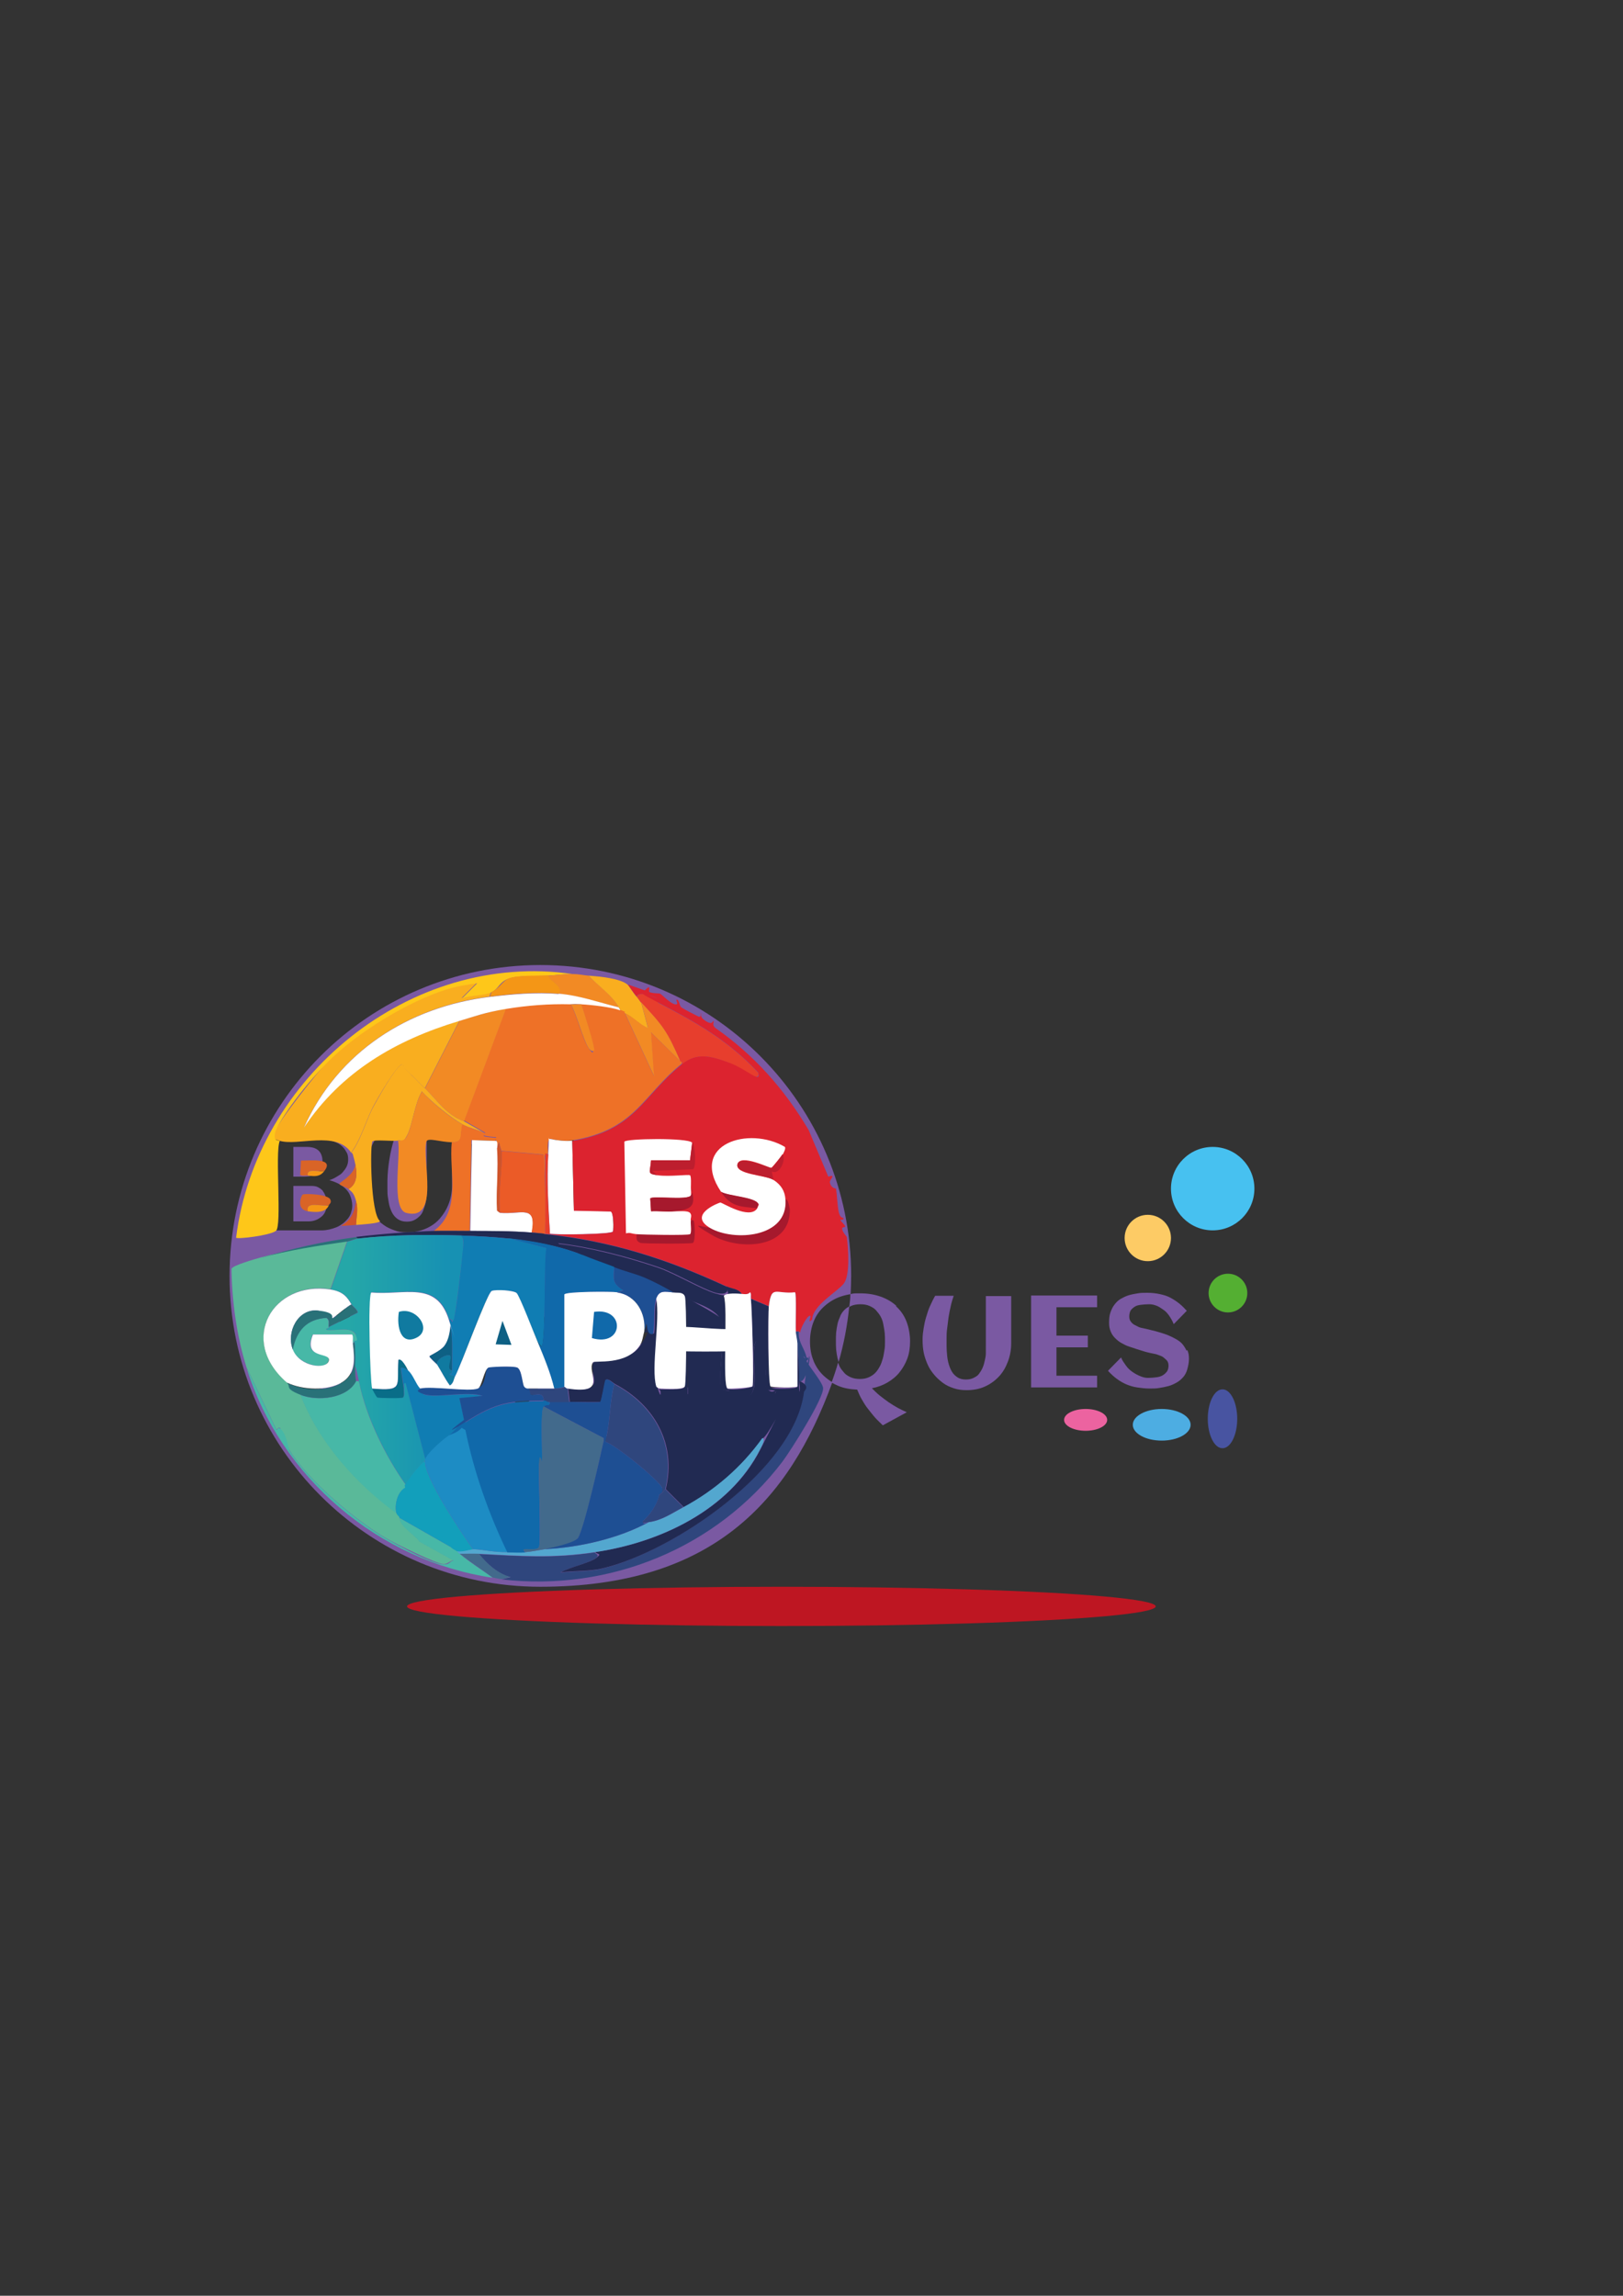 <svg xmlns="http://www.w3.org/2000/svg" xmlns:xlink="http://www.w3.org/1999/xlink" id="Calque_1" viewBox="0 0 595.3 841.9"><rect x="0" y="0" width="595.3" height="841.9" fill="#333333" stroke="none"/><defs><style>      .st0 {        fill: #5ab999;      }      .st1 {        fill: #4854a1;      }      .st2 {        fill: #d96427;      }      .st3 {        fill: #54af32;      }      .st4, .st5 {        fill: #be1622;      }      .st6 {        fill: #426a8c;      }      .st7 {        fill: #0e6084;      }      .st8 {        fill: #47c1f0;      }      .st9 {        fill: #107db3;      }      .st10 {        fill: #ee7127;      }      .st11 {        fill: #bd1e2e;      }      .st12 {        fill: #129fbb;      }      .st13 {        fill: #e73e2d;      }      .st14 {        fill: #107aa0;      }      .st15 {        fill: #a6192d;      }      .st16 {        fill: #dc232f;      }      .st17 {        fill: #4dade2;      }      .st18 {        fill: #297178;      }      .st19 {        fill: #1d8cc4;      }      .st20 {        fill: #fff;      }      .st21 {        fill: #2f467d;      }      .st22 {        fill: #7a59a2;      }      .st23 {        fill: #53a7cf;      }      .st24 {        fill: #1e4f93;      }      .st25 {        fill: #47b8a7;      }      .st26 {        fill: #fec719;      }      .st27 {        fill: #f49616;      }      .st28 {        fill: #f28a24;      }      .st29 {        fill: #f9ae1f;      }      .st30 {        fill: #1069aa;      }      .st31 {        fill: url(#Dégradé_sans_nom_39);      }      .st32 {        fill: #d05429;      }      .st33 {        fill: #096d88;      }      .st5 {        opacity: .7;      }      .st34 {        fill: #eb5b27;      }      .st35 {        fill: #fdcb65;      }      .st36 {        fill: #212a52;      }      .st37 {        fill: #ec63a0;      }    </style><linearGradient id="D&#xE9;grad&#xE9;_sans_nom_39" data-name="D&#xE9;grad&#xE9; sans nom 39" x1="128" y1="498.5" x2="163.3" y2="498.7" gradientUnits="userSpaceOnUse"><stop offset="0" stop-color="#25a7a8"></stop><stop offset="1" stop-color="#1791b3"></stop></linearGradient></defs><circle class="st35" cx="421" cy="454" r="8.5"></circle><circle class="st8" cx="444.8" cy="435.9" r="15.3"></circle><circle class="st3" cx="450.4" cy="474.2" r="7.1"></circle><ellipse class="st1" cx="448.4" cy="520.3" rx="5.4" ry="10.8"></ellipse><ellipse class="st37" cx="398.2" cy="520.7" rx="7.9" ry="4"></ellipse><ellipse class="st5" cx="286.6" cy="462.5" rx="7.9" ry="4"></ellipse><ellipse class="st17" cx="426.1" cy="522.5" rx="10.6" ry="5.8"></ellipse><ellipse class="st4" cx="286.6" cy="589.1" rx="137.3" ry="7.2"></ellipse><g><g><path class="st22" d="M154.6,485c0-2.3-.6-3.9-1.7-5s-2.8-1.6-5-1.6h-3.3v14.6h3.3c1.2,0,2.2-.2,3-.7s1.5-1,2.1-1.8.9-1.6,1.2-2.6.4-2,.4-3Z"></path><path class="st22" d="M222.4,478.4h-4.9v14.6h4.9c1.2,0,2.2-.2,3-.6s1.5-.9,2.1-1.6.9-1.5,1.2-2.4.4-1.9.4-3.1c0-2.2-.6-3.9-1.7-5.1s-2.8-1.9-5-1.9Z"></path><path class="st22" d="M298.4,499c-.9-2.1-1.3-4.5-1.3-7.1s.5-5.2,1.4-7.4,2.2-4,3.9-5.5,3.6-2.7,5.9-3.5c1.2-.4,2.4-.7,3.7-.9.1-2.2.2-4.4.2-6.7,0-63-51-114-114-114s-114,51-114,114,51,114,114,114,91.2-31.3,107.1-75c-1.2-.7-2.2-1.5-3.2-2.4-1.6-1.5-2.8-3.3-3.7-5.4ZM230.3,419.6c0-1.2,1-2.1,2.1-2.1h19.9c1.2,0,2.1,1,2.1,2.1h0c0,1.2-1,2.2-2.1,2.2h-10.6c-1.2,0-2.1,1-2.1,2.1v6.1c0,1.2,1,2.1,2.1,2.1h7.2c1.2,0,2.1,1,2.1,2.1s-1,2.1-2.1,2.1h-7.2c-1.2,0-2.1,1-2.1,2.1v6.1c0,1.2,1,2.1,2.1,2.1h10.6c1.2,0,2.1,1,2.1,2.1h0c0,1.2-1,2.2-2.1,2.2h-19.9c-1.2,0-2.1-1-2.1-2.1v-29.5ZM173.1,419.6c0-1.2,1-2.1,2.1-2.1h5c1.2,0,2.1,1,2.1,2.1v25.2c0,1.2,1,2.1,2.1,2.1h10.6c1.2,0,2.1,1,2.1,2.1s-1,2.1-2.1,2.1h-19.9c-1.2,0-2.1-1-2.1-2.1v-29.5ZM106.3,496.8c.4,1.6,1,3.1,1.8,4.4s1.9,2.3,3.2,3.2,2.9,1.2,4.8,1.2,1.8-.2,2.4-.7.9-1.3.9-2.4v-10.4h9.3v16.8h-2.7l-1.6-2.6c-1.5,1.1-3.2,2-5,2.5s-3.6.8-5.5.8-3.2-.2-4.8-.6-2.9-1-4.3-1.7-2.5-1.7-3.6-2.7-2-2.2-2.7-3.5-1.3-2.7-1.8-4.2-.6-3.1-.6-4.8.2-3.2.6-4.8,1-2.9,1.8-4.2,1.7-2.5,2.7-3.6,2.3-2,3.6-2.7,2.7-1.3,4.3-1.7,3.1-.6,4.8-.6,3.2.2,4.7.6,2.9.9,4.3,1.7,2.5,1.7,3.5,2.9,1.8,2.5,2.4,4l-4,1.7c-.3-1-.7-1.9-1.3-2.8s-1.1-1.6-1.9-2.2-1.6-1.1-2.5-1.4-1.9-.5-3-.5-2.2.2-3.2.6-1.9.9-2.6,1.6-1.4,1.4-2,2.3-1.1,1.8-1.4,2.8-.7,2.1-.9,3.1-.3,2.1-.3,3.2c0,1.6.2,3.3.6,4.9ZM128.8,444.7c-.3.8-.7,1.6-1.3,2.3s-1.2,1.3-1.9,1.8-1.5,1-2.3,1.3-1.7.6-2.6.8-1.8.3-2.6.3h-19.9v-33.8h18.1c.8,0,1.6,0,2.5.2s1.7.3,2.6.6,1.6.6,2.4,1,1.4.9,2,1.5,1,1.3,1.4,2,.5,1.6.5,2.6-.2,1.8-.6,2.6-.9,1.4-1.5,2.1-1.4,1.1-2.2,1.6-1.7.9-2.6,1.2c1.1.3,2.2.7,3.2,1.2s1.9,1.1,2.7,1.9,1.4,1.6,1.8,2.7.7,2.2.7,3.5-.2,1.8-.5,2.7ZM154.1,508.8c-.9-.9-1.8-2-2.7-3.2-.7-1.1-1.4-2.4-2.2-3.9s-1.3-3.4-1.7-5.4h-2.8v12.6h-9.3v-33.8h16.6c1.6,0,3.1.2,4.5.6s2.7.9,3.9,1.7,2,1.8,2.7,3.1,1,2.8,1,4.5-.3,2.7-.9,3.9-1.4,2.3-2.3,3.3-2.1,1.8-3.4,2.4-2.6,1.1-3.9,1.3c.6,1,1.2,2,1.9,2.9s1.3,1.8,2,2.6,1.4,1.5,2,2.2,1.3,1.3,1.9,1.9c1.4,1.3,2.9,2.4,4.3,3.4h-11.6ZM165.8,434.6c0,2.5-.4,4.7-1.2,6.8s-1.9,3.9-3.3,5.5-3.1,2.8-5.2,3.7-4.2,1.3-6.7,1.3-3.3-.2-4.7-.7-2.8-1.1-4-2-2.3-1.8-3.2-3-1.7-2.4-2.4-3.8-1.1-2.8-1.4-4.3-.5-3-.4-4.6v-.5c0-1.2.1-2.5.4-3.9s.6-2.7.9-4,.9-2.7,1.4-4,1.2-2.6,1.9-3.8h6.8c-.4,1.3-.8,2.6-1.1,3.9s-.6,2.7-.8,4.1-.4,2.7-.5,4-.2,2.6-.2,3.7,0,1.8,0,2.9,0,2.2.2,3.3.3,2.2.6,3.2.7,2,1.2,2.8,1.2,1.5,2,2,1.8.8,3.1.8,2-.2,2.8-.6,1.4-.9,2-1.5,1-1.3,1.3-2.2.6-1.7.8-2.6.3-1.8.4-2.7,0-1.8,0-2.6v-18.6h9.3v17.2ZM202.2,493.1c0,1.3-.2,2.7-.4,4.1s-.6,2.8-1,4.2-1,2.8-1.6,4.2-1.3,2.7-2.1,3.9-1.6,2.4-2.4,3.5-1.8,2.1-2.8,2.9l-3.5-2c.5-.9,1-1.9,1.5-3s.8-2.2,1.2-3.4.7-2.4.9-3.7.5-2.5.6-3.7.3-2.4.4-3.6.1-2.3.1-3.4,0-1.8,0-2.9,0-2.2-.2-3.3-.3-2.2-.6-3.2-.7-2-1.2-2.8-1.2-1.5-2-2-1.8-.8-3.1-.8-2,.2-2.8.6-1.4.9-2,1.5-1,1.3-1.3,2.1-.6,1.7-.8,2.6-.3,1.8-.4,2.7,0,1.8,0,2.6v6.5h10.1v3.9h-10.1v8.2h-9.3v-17.2c0-2.5.4-4.7,1.2-6.8s1.9-3.9,3.3-5.5,3.1-2.8,5.2-3.7,4.2-1.3,6.7-1.3,3.2.2,4.7.7,2.8,1.1,4,2,2.3,1.8,3.2,3,1.7,2.4,2.4,3.8,1.1,2.8,1.4,4.3.5,3,.4,4.6v.4ZM201.7,449.1v-29.5c0-1.2,1-2.1,2.1-2.1h5c1.2,0,2.1,1,2.1,2.1v25.2c0,1.2,1,2.1,2.1,2.1h10.6c1.2,0,2.1,1,2.1,2.1s-1,2.1-2.1,2.1h-19.9c-1.2,0-2.1-1-2.1-2.1ZM238,488.5c-.3,1-.7,1.8-1.3,2.6s-1.2,1.5-2,2.2-1.6,1.2-2.5,1.6-1.8.8-2.8,1-2,.4-3,.4h-8.9v12.6h-9.3v-33.8h18.2c1.6,0,3.1.2,4.5.6s2.7,1.1,3.8,1.9,2,1.9,2.7,3.2,1,2.8,1,4.5-.2,2.1-.5,3.1ZM274.3,508.8h-9.3v-14.7h-12.3v14.7h-9.3v-33.8h9.3v14.7h12.3v-14.7h9.3v33.8ZM277.1,451.7c-1.2.1-2.4.2-3.6.2s-3.1-.1-4.5-.4-2.7-.6-3.9-1.1-2.4-1.2-3.5-2-2.2-1.8-3.3-3l4.8-4.9c.4,1.1,1,2.1,1.8,3s1.6,1.7,2.5,2.4,1.9,1.2,2.8,1.5,1.9.6,2.8.6,2,0,2.9-.2,1.7-.4,2.4-.7,1.2-.8,1.6-1.4.6-1.3.6-2.1-.1-1.2-.4-1.7-.7-.9-1.2-1.2-1-.6-1.6-.9-1.2-.4-1.9-.6-1.3-.3-1.9-.4-1.1-.3-1.6-.4c-.9-.3-1.9-.6-2.9-.9s-2-.7-3-1-1.9-.8-2.8-1.3-1.6-1.1-2.3-1.8-1.2-1.5-1.6-2.4-.6-2-.6-3.2.2-2.7.5-3.8.8-2.1,1.5-2.9,1.4-1.5,2.3-2.1,1.8-1,2.9-1.3,2.2-.6,3.3-.7,2.4-.2,3.6-.2,3.2.2,4.6.5,2.7.8,3.8,1.3,2.2,1.3,3.2,2.1,1.9,1.7,2.8,2.7l-4.8,4.9c-.4-1.1-.9-2.1-1.6-3s-1.4-1.7-2.2-2.3-1.7-1.1-2.6-1.5-1.8-.5-2.6-.5-2.1,0-3,.2-1.7.4-2.3.7-1.2.8-1.5,1.4-.5,1.3-.5,2.1.1,1.2.4,1.7.6.9,1.1,1.2.9.6,1.5.8,1.1.4,1.7.6,1.2.3,1.8.4,1.1.2,1.6.4c.9.3,1.9.5,3,.8s2,.6,3,1,2,.9,2.9,1.4,1.7,1.1,2.4,1.8,1.2,1.5,1.6,2.5.6,2,.6,3.2-.2,2.7-.6,3.8-.9,2.1-1.5,2.9-1.4,1.5-2.4,2-1.9,1-3,1.3-2.2.6-3.4.7ZM291.2,508.8h-9.3v-33.8h9.3v33.8Z"></path><path class="st22" d="M118.5,436.8c-.5-.6-1.1-1-1.8-1.4s-1.6-.5-2.6-.5h-6.5v13h5.7c1,0,1.8-.2,2.6-.5s1.5-.8,2.1-1.3,1.1-1.2,1.4-2,.5-1.7.5-2.6-.1-1.8-.4-2.6-.6-1.5-1.1-2.1Z"></path><path class="st22" d="M308.2,482.7c-.4.9-.8,1.8-1,2.8s-.4,2.1-.5,3.1-.1,2.2-.1,3.2,0,2.1.1,3.2.3,2.1.5,3.1c.1.5.3.9.4,1.4,1.9-6.6,3.2-13.4,3.9-20.4-.6.3-1.2.7-1.7,1.2-.7.7-1.2,1.4-1.6,2.3Z"></path><path class="st22" d="M114.1,431.3c.8-.2,1.5-.5,2.1-1s1.1-1,1.5-1.7.6-1.5.6-2.5c0-1.9-.5-3.3-1.5-4.2s-2.4-1.3-4.3-1.3h-4.9v10.9h4.1c.8,0,1.7-.1,2.5-.3Z"></path></g><path class="st22" d="M328.9,479c-1.6-1.5-3.6-2.7-5.9-3.5s-4.7-1.2-7.4-1.2-2.5,0-3.7.3c0,1.6-.2,3.1-.4,4.7.2-.1.5-.3.7-.4,1-.4,2.1-.6,3.4-.6s2.4.2,3.3.6,1.8.9,2.4,1.6,1.2,1.4,1.7,2.3.8,1.8,1,2.9.4,2.1.5,3.1.1,2.1.1,3.2,0,2-.2,3.1-.3,2.1-.6,3.1-.6,2-1.1,2.9-1,1.7-1.7,2.4-1.5,1.2-2.4,1.6-2,.6-3.2.6-2.4-.2-3.3-.6-1.8-.9-2.4-1.6-1.2-1.4-1.7-2.3c-.2-.5-.4-1-.6-1.5-.7,2.5-1.5,4.9-2.4,7.3.7.4,1.5.8,2.4,1.2,2.1.9,4.5,1.3,7,1.4.5,1.2,1,2.4,1.7,3.6s1.4,2.4,2.3,3.5,1.7,2.2,2.6,3.2,1.9,1.9,2.8,2.8l8.8-4.8c-1.1-.5-2.2-1-3.3-1.6s-2.2-1.3-3.4-2.1c-1.1-.8-2.2-1.6-3.2-2.4s-2-1.8-2.9-2.7c2.1-.4,4-1.1,5.7-2.1,1.7-1,3.2-2.2,4.4-3.7s2.2-3.2,2.9-5.1,1-4,1-6.4-.5-5.2-1.4-7.4-2.2-4-3.9-5.5Z"></path><path class="st22" d="M361.6,493.7c0,.8,0,1.7,0,2.6s-.2,1.8-.4,2.7-.4,1.7-.8,2.6-.8,1.5-1.3,2.2-1.2,1.1-2,1.5-1.7.6-2.8.6-2.2-.2-3.1-.8-1.5-1.2-2-2-.9-1.8-1.2-2.8-.5-2.1-.6-3.2-.2-2.2-.2-3.3,0-2,0-2.9,0-2.4.2-3.7.3-2.6.5-4,.5-2.7.8-4.1.7-2.7,1.1-3.9h-6.8c-.7,1.2-1.3,2.5-1.9,3.8s-1,2.7-1.4,4-.7,2.7-.9,4-.4,2.6-.4,3.9v.5c0,1.5.1,3.1.4,4.6s.8,2.9,1.4,4.3,1.4,2.6,2.4,3.8,2,2.1,3.2,3,2.5,1.5,4,2,3,.7,4.7.7c2.5,0,4.7-.4,6.7-1.3s3.7-2.1,5.2-3.7,2.5-3.4,3.3-5.5,1.2-4.4,1.2-6.8v-17.2h-9.3v18.6Z"></path><polygon class="st22" points="378.2 508.8 402.4 508.8 402.4 504.5 387.5 504.5 387.5 494.1 399 494.1 399 489.8 387.5 489.8 387.5 479.4 402.4 479.4 402.4 475.1 378.2 475.1 378.2 508.8"></polygon><path class="st22" d="M435.2,495.3c-.4-.9-1-1.8-1.6-2.5s-1.5-1.3-2.4-1.8-1.9-1-2.9-1.4-2-.7-3-1-2-.6-3-.8c-.5-.1-1-.3-1.6-.4s-1.2-.3-1.8-.4-1.2-.3-1.7-.6-1.1-.5-1.5-.8-.8-.7-1.1-1.2-.4-1-.4-1.7.2-1.6.5-2.1.9-1,1.5-1.4,1.4-.6,2.3-.7,1.9-.2,3-.2,1.7.2,2.6.5,1.7.9,2.6,1.5,1.6,1.4,2.2,2.3,1.2,1.9,1.6,3l4.8-4.9c-.9-1-1.8-1.9-2.8-2.7s-2.1-1.5-3.2-2.1-2.4-1-3.8-1.3-2.9-.5-4.6-.5-2.4,0-3.6.2-2.3.4-3.3.7-2,.8-2.9,1.3-1.6,1.2-2.3,2.1-1.1,1.8-1.5,2.9-.5,2.4-.5,3.8.2,2.2.6,3.2.9,1.7,1.6,2.4,1.4,1.3,2.3,1.8,1.8,1,2.8,1.3,2,.7,3,1,2,.6,2.9.9c.5.1,1,.3,1.6.4s1.2.3,1.9.4,1.3.4,1.9.6,1.2.5,1.6.9.9.7,1.2,1.2.4,1,.4,1.7-.2,1.6-.6,2.1-.9,1-1.6,1.4-1.5.6-2.4.7-1.9.2-2.9.2-1.8-.2-2.8-.6-1.9-.9-2.8-1.5-1.8-1.4-2.5-2.4-1.4-1.9-1.8-3l-4.8,4.9c1.1,1.2,2.2,2.2,3.3,3s2.3,1.5,3.5,2,2.5.9,3.9,1.1,2.9.4,4.5.4,2.4,0,3.6-.2,2.3-.4,3.4-.7,2.1-.8,3-1.3,1.7-1.2,2.4-2,1.2-1.8,1.5-2.9.6-2.4.6-3.8-.2-2.3-.6-3.2Z"></path><g id="Objet_g&#xE9;n&#xE9;ratif"><g><path class="st29" d="M180.1,363.8l-.6,1.7c-29.7,3.7-55.5,20.2-68,47.9,13.7-20.6,33.7-32.1,57-39.1l-12.7,24.8c-1.8-1.8-3.6-3.7-5.5-5.5s-2.1-1.7-2.5-3.3c-1.8-.7-9.6,13-10.7,15.1-3,5.6-4.5,12.1-8.3,17.3-5.6-8.3-19.7-2.2-26.4-4.4s-1.9-1.7-1.7-3c.4-2.8,16.6-23.2,19.6-26.2,10.6-10.6,29.5-22.1,43.5-26.4s7.4-1.7,11-2.2l-5.5,5.5c3-1.1,8.1-1,10.7-2.2Z"></path><path class="st26" d="M209.9,357.2c-2.6,0-6.1.4-8.8.6-3.8.2-11.1-.2-14.6,1.1s-3.5,3.7-6.3,5-7.8,1.1-10.7,2.2l5.5-5.5c-3.6.5-7.6,1.1-11,2.2-14.1,4.3-32.9,15.8-43.5,26.4s-19.1,23.4-19.6,26.2.4,2.6,1.7,3c-1.8,4.4.9,31.3-1.4,33s-14.1,3.1-14.6,2.5c7.3-59,63.9-105.3,123.4-96.7Z"></path><path class="st29" d="M150.4,393.6c1.1,1.8,3.1,5.1,4.4,6.6-2.6,4-3.6,12.8-5.5,16.2s-1.5,1.6-3.3,1.9-8.8-.5-9.4.3c-.9,1.2-.7,26.7,2.8,29.2-.3.9-7.4,1.3-8.8,1.4.1-3.3.9-5.5,0-8.8s-1.8-3.4-2.8-4.4c3.8-2,3.1-6.9,2.2-10.5s-.7-2.2-1.1-2.8c3.8-5.2,5.2-11.7,8.3-17.3s9-15.9,10.7-15.1c.4,1.6,1.4,2.2,2.5,3.3Z"></path><path class="st28" d="M169.7,412.3c-1.1,3.9.6,6.7-3.9,6.6s-8.8-1.8-9.4-.3c-1.7,6.8,5.1,29.4-7.4,26.2-5.7-1.5-1.9-21.4-3-26.4,1.8-.3,2.3,0,3.3-1.9,1.9-3.5,2.9-12.3,5.5-16.2,3.5,4,10.2,9.4,14.9,12.1Z"></path><path class="st10" d="M177.9,415.6c.3.2-.9.8-.3,1.1s3.6.5,4.4.6l-.3,1.1-8.8-.3-.6,33.3c-4.4,0-8.8-.1-13.2,0,10.4-7.5,5.5-21.5,6.6-32.5,4.4.1,2.8-2.7,3.9-6.6,2.3,1.3,6,2.2,8.3,3.3Z"></path><path class="st28" d="M215.9,357.8c3.2,3.4,8.9,7.3,11,11.6-7.3-1.7-14.5-4.3-22-5,1.6-3-3-4.3-3.9-6.6,2.7-.1,6.2-.6,8.8-.6s3.9.4,6.1.6Z"></path><path class="st29" d="M230.2,361.1c.5.4,2.3,3.4,3.3,4.4s1.1,1.6,1.7,2.2l2.5,9.4c-3.2-1.3-5.3-4-8.5-5.5s-1.6-1.1-1.7-1.1c0-.4-.4-.7-.6-1.1-2.1-4.2-7.8-8.1-11-11.6,4.2.3,11.6,1,14.3,3.3Z"></path><g><path class="st2" d="M120.6,442c-2.6.6-8.6-1.7-7.7,2.2-4.4-.7-2.5-5.6-1.9-6.1s9.6-.2,10.2,1.9c.5,1.1-.5,1.7-.6,1.9Z"></path><path class="st2" d="M119,429.4c-2.1.4-6.6-1.3-6.1,1.7-.7-.1-2.3.3-2.8-.3l.3-5.2c2.9.1,12.6-1.2,8.5,3.9Z"></path><path class="st2" d="M127.8,436c-.4-.5-3.4-1.3-3.3-1.9s7.2-4.2,5.5-8.5c.9,3.6,1.6,8.4-2.2,10.5Z"></path><path class="st32" d="M130.6,449.2c-.6,0-5.4.5-5.5.3,3.8-2.2,4.9-4.9,5.5-9.1.9,3.4.1,5.6,0,8.8Z"></path><path class="st27" d="M120.6,442c-1.1,2.9-5.1,2.6-7.7,2.2-.9-3.9,5.1-1.6,7.7-2.2Z"></path><path class="st27" d="M119,429.4c-1.6,2.1-3.3,2.1-6.1,1.7-.6-2.9,4-1.2,6.1-1.7Z"></path></g><path class="st10" d="M209.3,368.2c2.1,3.6,4.6,13.5,6.6,16.2s1.3,1.2,1.9.8-4.1-15.3-4.7-17.1c3.7.2,11,1,14.3,2.2s1.1.8,1.7,1.1l10.7,23.1-1.1-16,10.7,10.5c0,0,.9,0,.6,1.1-14.5,11.7-17,24.3-40.2,28.1-2.4.4-5.6,0-8-.6-1.3.5-.7,4.2-.8,5.5-1.7-.2-1.1,1.5-1.1,2.5-.1,4.1,0,8.3,0,12.4l-.6-14.6-15.4-1.4c0-.2-.9-2.5-.8-3.3l-.8,2.2c0-.8.4-2.5-.6-2.8l.3-1.1c-.8,0-3.9-.3-4.4-.6s.6-.9.3-1.1l-7.7-4.4,15.4-41.3c7.8-1.2,15.7-1.8,23.7-1.7Z"></path><path class="st20" d="M209.9,418.3l.6,25.6,13.5.3c1.1.4,1.1,6.8.8,7.4-.5,1.1-21.1,1.3-23.1.8-.5-9.6-1.2-19.6-.6-29.2s-.5-5,.8-5.5c2.4.5,5.6.9,8,.6Z"></path><path class="st13" d="M250.1,390.3c.3-1.1-.5-1-.6-1.1-4.8-11-6.3-12.9-14.3-21.5-.6-.6-1.1-1.6-1.7-2.2,1-2.1,5.9-.2,7.4.6s0,1.4.6,1.7c13.9,7.2,25.8,14,36.6,25.6,1.2,4.5-9.4-3.1-10.7-3.6-6.6-2.5-11.7-4-17.3.6Z"></path><g><path class="st16" d="M293,488.3h-1.1c-.1-2.1.4-13.9-.3-14.3-7.1.7-8.7-2.9-9.6,5l-6.6-2.8c0-.6.3-1.9-.3-2.2-.7.8-2.1.6-3,.6-1.1-2-3.9-2-5.5-2.8-21.7-10.1-42.5-16.8-66.6-19.3,0,.1,1.2,0,1.7,0,2,.4,22.7.2,23.1-.8s.3-7-.8-7.4l-13.5-.3-.6-25.6c23.2-3.8,25.7-16.4,40.2-28.1,5.6-4.5,10.7-3,17.3-.6s11.9,8,10.7,3.6c-10.8-11.6-22.7-18.4-36.6-25.6s.8-1-.6-1.7-6.5-2.6-7.4-.6c-1-1-2.8-4-3.3-4.4l6.3,2.2c2.7-2.7,1.1.3,1.7.6,1.4.6,3.5.4,3.9.6.7.3,3.7,3.6,5.5,3.9s0-1.7.6-1.7c1,0,.9,2.2,1.7,2.8,1.1.8,4.7,2.6,6.1,3.3s1-1.1,1.1-1.1c.5.3-.9,1.1,1.7,2.8s2.6,0,2.8,0c.6.4-.9,1.4,1.1,2.8,13.8,9.7,24.8,21.9,33.9,37.2l7.2,17.1c3.2-1,.3,1.1.6,2.2.5,2.2,2.2,2.1,2.2,2.2.4,1.6.5,6.5,1.1,8.8s1.5,1.6,1.7,2.2-1.2.2-1.1.6,1.5,1.6,1.7,2.2-1.3,0-1.1,1.1,1.6,2.6,1.7,2.8c.6,4.4,1.2,14.1-1.1,17.1s-11.5,8-11.6,13.2c-2.1,2,0-1.4-.8-1.4-1.1,0-3.5,4.7-3.6,6.1Z"></path><g><path class="st15" d="M260.5,450.3c8.6,4.9,28.6,3.6,27.5-10.5,1.1-.5,1.6,3.4,1.7,3.6.4,14.7-18.7,15.3-28.4,9.6s-3.4-2.7-.8-2.8Z"></path><path class="st15" d="M233.5,452.5c2.1.2,18.8.6,19.6,0s0-3.9.3-5c0,0,1-.2,1.1.3.3,1,.7,6.8-.3,8-.9.4-18.4.3-19.3,0-1.8-.7-1.4-1.8-1.4-3.3Z"></path><g><path class="st20" d="M253.9,418.9l-.8,6.6h-14.3c-.3,4.6-1.7,4.9,2.5,5.5s11.3-.4,11.8,0,.3,3.6.3,4.4.2,2.8,0,3c-1.1,1.9-14.1,0-14.9,1.1l.3,4.7c2.8-.2,5.8.3,8.5,0,1.3.1,4.9-.4,5.8.6s0,2.1.3,2.8c-.2,1,.4,4.5-.3,5s-17.4.2-19.6,0-2.2-.7-3.9-.3l-.6-33.6c.5-1.2,23.2-1.5,24.8.3Z"></path><path class="st15" d="M247.3,444.2c-2.7.3-5.8-.2-8.5,0l-.3-4.7c.7-1.1,13.7.8,14.9-1.1s0-2.3,0-3c2.1,6.9.5,8.1-6.1,8.8Z"></path><path class="st11" d="M241.3,431c-4.2-.6-2.8-.9-2.5-5.5h14.3l.8-6.6c1.2,1.4,1.5,9.4.3,9.9l-14.9.6,1.9,1.7Z"></path></g><g><path class="st20" d="M287,423.3c-.1.3-3.8,4.9-4.1,5-.6.1-11.3-5.3-12.4-1.4s10.4,4,13.2,5.8,4.2,4.1,4.4,7.2c1,14.1-18.9,15.4-27.5,10.5s3-9.3,3.6-9.4,10.6,6.4,13.5,2.2l.6-1.4c-.7-2.7-11.1-3-13.8-4.7-11.9-17.6,10.2-24.3,23.4-16.5.4.6-.5,2.2-.8,2.8Z"></path><path class="st11" d="M283.7,432.7c-2.8-1.8-14.2-2.4-13.2-5.8s11.7,1.5,12.4,1.4,4-4.7,4.1-5c1.5,1.3-.8,7.8-3.9,6.3l.6,3Z"></path><path class="st15" d="M277.6,443.1c-6.3-.7-9.5-.5-13.2-6.1,2.7,1.7,13.1,1.9,13.8,4.7l-.6,1.4Z"></path></g></g></g><path class="st13" d="M201.1,423.3c-.6,9.6,0,19.6.6,29.2-.4,0-1.6.1-1.7,0-.2-.3.1-5.2,0-6.3s0-.9,0-1.1c0-2.5,0-4.5,0-6.9,0-4.1-.1-8.3,0-12.4s-.6-2.7,1.1-2.5Z"></path><path class="st28" d="M185.6,369.9l-15.4,41.3c-6.3-2.2-9.9-7.7-14.3-12.1l12.7-24.8c5.7-1.7,11.2-3.5,17.1-4.4Z"></path><path class="st20" d="M204.9,364.4c7.5.6,14.7,3.2,22,5,.2.4.5.7.6,1.1-3.4-1.2-10.6-2-14.3-2.2s-2.6,0-3.9,0c-8-.2-15.8.4-23.7,1.7s-11.4,2.7-17.1,4.4c-23.3,7-43.3,18.6-57,39.1,12.5-27.8,38.3-44.2,68-47.9,8.1-1,17.2-1.8,25.3-1.1Z"></path><path class="st27" d="M201.1,357.8c.9,2.3,5.5,3.6,3.9,6.6-8.1-.7-17.2,0-25.3,1.1l.6-1.7c2.8-1.3,4.1-4.1,6.3-5,3.5-1.3,10.8-.9,14.6-1.1Z"></path><path class="st29" d="M155.9,399.1c4.4,4.4,8,9.9,14.3,12.1l7.7,4.4c-2.2-1.2-6-2-8.3-3.3-4.6-2.7-11.3-8.1-14.9-12.1s-3.3-4.8-4.4-6.6c1.9,1.8,3.7,3.7,5.5,5.5Z"></path><path class="st20" d="M181.8,418.3c1,.3.5,1.9.6,2.8.6,7.3-.4,15.4,0,22.9l1.1.8c7.4.7,13.6-3.4,11.6,7.2-7.4-.6-15.1-.5-22.6-.6l.6-33.3,8.8.3Z"></path><path class="st34" d="M200,438.2c0,2.4,0,4.4,0,6.9s-.1-.3,0,1.1-.2,6,0,6.3c-1.6-.2-3.3-.4-5-.6,2-10.6-4.2-6.4-11.6-7.2-.8-7.4.8-15.3.6-22.6l15.4,1.4.6,14.6Z"></path><path class="st28" d="M249.5,389.1l-10.7-10.5,1.1,16-10.7-23.1c3.3,1.5,5.3,4.2,8.5,5.5l-2.5-9.4c8,8.6,9.5,10.5,14.3,21.5Z"></path><path class="st28" d="M213.2,368.2c.6,1.8,5.4,16.6,4.7,17.1s-1.5-.3-1.9-.8c-2-2.8-4.5-12.6-6.6-16.2,1.3,0,2.6,0,3.9,0Z"></path><path class="st32" d="M184,422.2c.3,7.3-1.4,15.2-.6,22.6l-1.1-.8c-.4-7.4.6-15.5,0-22.9l.8-2.2c0,.8.8,3.1.8,3.3Z"></path></g><g><path class="st0" d="M127.3,455.2l-6.1,17.6c-20.9-3.3-34.1,18.5-16,34.1,1.6,1.4,2.7,3.5,5,4.4,6.6,17.3,20.4,32.7,35.2,43.5.2.7,1,.9,1.1,1.7.4,3.5,5.3,5.9,7.4,8.8l12.4,6.9c-1.4.2-2.1,1.4-3.6,1.4-2.5,0-17.9-7.6-20.9-9.4-11.3-6.5-28.6-21.2-35.5-32.2s-1.4-7.4-4.1-8.5l-.8.8-11-22.9c-3.6-11.6-5.3-23.9-5.5-36.1.5-1.3,8.8-3.6,10.5-4.1,10-2.8,21.6-4.6,31.9-6.1Z"></path><path class="st21" d="M293,488.3c-.3,3.4,1.4,5.2,2.5,8.3s-1,.4-.8.8c.5,1.3,1.4,0,1.7.6s-.6,1-.6,1.1c1,2.1,5.9,7.8,6.1,9.9.3,3.8-11.9,23-14.9,27-24.1,31.7-63.4,47.8-103,43.2l3.3-.8c-4.5-1.1-8.8-4.9-11.6-8.5,15.2.8,27.1,1.7,42.4-.6.8.9,1.9,1,.3,2.2-2.5,1.8-10,3.4-12.9,5.2,4.8-.6,10.5-.3,15.1-1.4,26.1-6.2,70.5-36.3,74.1-64.7s2.8-2.1-1.7-4.1c.3-4.7-.3-9.2-.6-13.8s-.5-3.2-.6-4.4h1.1Z"></path><path class="st36" d="M159.2,451.4c4.4-.1,8.8,0,13.2,0,7.4,0,15.2,0,22.6.6s3.3.4,5,.6c24.1,2.5,44.9,9.2,66.6,19.3,1.2,3-2.4,2.7-4.1,2.2-5.2-1.5-14.8-7.3-20.9-9.4-11.9-4-24.4-7.3-36.9-8.8,2.2,2.1,6.2,2.2,8.8,3.3s.2,1.1.3,1.1c-8.7-3.4-17.7-5-27-6.1-5.9-.6-11.7-.9-17.6-1.1-12.5-.4-25.6-.3-38,1.1l-.6-.6c9.1-1.1,19.5-1.9,28.6-2.2Z"></path><path class="st25" d="M146.5,556.6l19.3,11c.6.6,1.2.7,1.7,1.1s.8.8,1.1,1.1c3.9,3.3,8.1,5.8,12.1,8.8-41.7-6.2-77.8-36.6-90.3-77.1l11,22.9.8-.8c2.8,1.1,3.4,7.3,4.1,8.5,7,11,24.2,25.7,35.5,32.2s18.5,9.3,20.9,9.4,2.1-1.2,3.6-1.4l-12.4-6.9c-2.1-2.9-7.1-5.3-7.4-8.8Z"></path><path class="st6" d="M175.7,569.8c2.8,3.6,7.1,7.5,11.6,8.5l-3.3.8c-1.1-.1-2.2-.4-3.3-.6-4.1-3-8.2-5.6-12.1-8.8,2.4,0,4.8-.1,7.2,0Z"></path><path class="st18" d="M130.6,453.6l.6.6c-.7,0-3.2,1-3.9,1.1-10.4,1.5-21.9,3.2-31.9,6.1,11.5-3.5,23.3-6.2,35.2-7.7Z"></path><path class="st36" d="M266.6,471.8c1.7.8,4.4.8,5.5,2.8-1.2,0-6.1-.4-6.6.8,1.6,4-.7,33.2,1.4,33.9s8-.2,9.1-.8c.7-1.5-.2-29-.6-32.2l6.6,2.8c-.3,2.7-.3,28.3.6,29.5s9.6.7,9.9,0v-15.7c.2,4.6.8,9.1.6,13.8s1.1,4.3-1.4,5-6.7.1-7.2,0c-.9-.2.5-1.4,0-1.7s-2.8.1-3.3-.6c-2-2.5,2.7-15.4-3.9-17.6-3.5,6.5,4.6,24.5-8.3,20.4s-.7-1.9-1.1-2.2-2.8.1-3.3-.6c-1.8-2.2,2-21.3-.3-25.6s-10.6-6.5-12.4-7.4l.3,35c-1,2.3-9.1,0-10.5-1.9,1.4,0,9,.3,9.4-.8s.6-31.5,0-33-2.5-1.2-3.9-1.4c-3.1-1.8-7.4-4.1-10.7-5.5s-7.9-2.5-11.3-3.9-7.8-2.8-11.6-4.4.2-.9-.3-1.1c-2.6-1.1-6.6-1.2-8.8-3.3,12.5,1.5,25,4.8,36.9,8.8,6.1,2.1,15.7,7.9,20.9,9.4s5.3.8,4.1-2.2Z"></path><path class="st20" d="M291.9,488.3c0,1.2.5,2.8.6,4.4v15.7c-.3.7-9.6.4-9.9,0-.9-1.2-.9-26.8-.6-29.5,1-7.9,2.6-4.2,9.6-5,.6.5.1,12.3.3,14.3Z"></path><path class="st20" d="M275.4,476.2c.4,3.2,1.2,30.7.6,32.2-1.1.6-8.7,1-9.1.8-2.1-.7.2-29.9-1.4-33.9.5-1.3,5.4-.9,6.6-.8s2.3.3,3-.6c.5.3.2,1.6.3,2.2Z"></path><path class="st31" d="M169.1,453c1.4,1.3.7,5.2.6,6.9-.4,3.4-2.6,22.7-3.3,24.2s0-.7-1.7-.3c-4.5-14.4-16.2-8.8-28.4-9.9-1.4,1-.4,33.4.3,35.2s1.8,3.2,1.9,3.3c.4.2,9,.3,9.4,0,.6-.4.2-2.5.3-3.3s-.4-2.5.6-1.9l7.2,27.8c0,.2,0,.4,0,.6-1.4.6-7,8.1-7.2,8.8-7.5-10.5-14.5-25-17.1-37.7s-1.1-.2-1.1-.3c-.7-4.4.1-9.5-.6-14.3s.7-2.1.6-2.5c-1.3-3.4-7.5-1.4-10.7-1.9-.7-.7.9-.3.8-1.1l10.5-5.2c.3-.8-2-2.6-2.2-3-1.5-2.7-3.1-4.8-7.7-5.5l6.1-17.6c.7,0,3.2-1,3.9-1.1,12.4-1.4,25.5-1.5,38-1.1Z"></path><path class="st25" d="M148.7,544.5c0,.3,0,.8,0,1.1-3,1.5-4.1,6.5-3.3,9.4-14.8-10.8-28.6-26.2-35.2-43.5,6.1,2.5,17,1.5,20.4-5,0,0,1-.2,1.1.3,2.5,12.7,9.6,27.2,17.1,37.7Z"></path><path class="st12" d="M165.8,567.6l-19.3-11c-.1-.7-.9-.9-1.1-1.7-.8-2.9.3-7.8,3.3-9.4.4,2.3,14.5,19.5,17.1,22Z"></path><path class="st18" d="M130.6,506.5c-3.3,6.5-14.3,7.4-20.4,5s-3.3-3-5-4.4c5.8,2.8,14.4,3.4,20.1,0s4.8-8.6,4.1-14.3l.6-.6c.7,4.8-.2,9.9.6,14.3Z"></path><path class="st36" d="M241.8,509.2c1.3,1.9,9.4,4.2,10.5,1.9l-.3-35c1.8.9,11.9,6.4,12.4,7.4,2.2,4.3-1.5,23.4.3,25.6s3.1.4,3.3.6c.4.3,0,1.9,1.1,2.2,12.9,4.2,4.8-13.9,8.3-20.4,6.6,2.2,1.9,15.1,3.9,17.6s3.1.4,3.3.6c.5.3-.9,1.4,0,1.7s6.6.1,7.2,0c2.5-.7,1.3-3.1,1.4-5,4.4,2,1.7,3.6,1.7,4.1-3.6,28.4-48,58.6-74.1,64.7-4.6,1.1-10.4.8-15.1,1.4,3-1.8,10.5-3.4,12.9-5.2s.6-1.3-.3-2.2c23.7-3.5,49.2-15.3,60.6-37.7s2.4-3.9.8-4.1c-7.7,10.7-17.4,19.1-28.9,25.3l-6.6-6.6c4-16.6-4.1-30.9-18.7-38.6-.6-.3-2.4-2.2-3.3-1.4-.4,1.1-1.6,7.8-1.9,8s-9.6,0-11.3,0l-.6-5c15.4,2.4,6.9-6.1,9.4-9.6s12.2,1.3,17.1-6.1,1.1-3.6,1.7-5.2.7-1.8.8-2.8c.3,0,0,4.6,2.5,3.6.7-4-.2-9.2,1.1-12.9,1.5,7.8-2,25.6,0,32.2s1.1.8,1.1.8Z"></path><path class="st23" d="M218.1,569.2c-15.3,2.3-27.2,1.4-42.4.6-2.4-.1-4.8,0-7.2,0-.3-.3-.8-.8-1.1-1.1,1.6.6,5-.6,6.1-.6,4.1.2,7.7,1.2,12.7,1.1s4.4.2,6.6,0,4.8-.7,7.2-1.1c12.6-.6,27-3.9,38-9.9,4.7-.6,8.6-3.3,12.7-5.5,11.5-6.2,21.3-14.7,28.9-25.3,1.5.2-.6,3.6-.8,4.1-11.4,22.4-36.9,34.2-60.6,37.7Z"></path><path class="st9" d="M186.7,454.1l13.8,3.6c-1,3.9-.2,35.7-1.9,36.1l-1.4-1.7c-1-2.3-7-17.2-7.7-17.9-1.1-1.1-7.9-1.2-9.1-.8-1.7.6-11.3,27.4-13.5,31.4l-2.2-.8c1-.5,1.1-.1,1.1-1.4,0-5.7.4-11.1-.6-16.5s-.3-1.3-.6-2.2c1.6-.4.8,1.9,1.7.3s3-20.8,3.3-24.2.9-5.6-.6-6.9c5.9.2,11.8.5,17.6,1.1Z"></path><path class="st30" d="M213.7,460.2c3.8,1.6,7.7,2.9,11.6,4.4-.3,4.5-.8,6,3.3,8.5l-2.2.8c-2.1-.3-18.8-.3-19.3.8v33.9c-.2,0-1.7.6-3.9.6-1.3-5.8-3.8-11.6-6.1-17.1l1.4,1.7c1.8-.4.9-32.2,1.9-36.1l-13.8-3.6c9.3,1,18.3,2.7,27,6.1Z"></path><path class="st12" d="M155.9,535.7c-.4,6.2,13.6,26.8,17.6,32.5-1.1,0-4.4,1.2-6.1.6-.4-.4-1-.5-1.7-1.1-2.6-2.5-16.7-19.7-17.1-22s0-.8,0-1.1c.1-.7,5.7-8.2,7.2-8.8Z"></path><path class="st20" d="M247.3,474c1.3.2,3.2-.3,3.9,1.4s.6,31.5,0,33-8,.8-9.4.8c0,0-1-.4-1.1-.8-2-6.6,1.5-24.4,0-32.2,1.1-3.1,3-2.6,6.6-2.2Z"></path><path class="st20" d="M272.2,492.3c-.1,1,.2,2.5-1.1,3s-24.6.4-25.9,0-.6-6.3-.6-7.3c0,0,.3-.8.6-.9,5.2-1.6,19.1,1.2,25.2,0,2.4.9,2.1,2.3,1.7,5.2Z"></path><path class="st24" d="M247.3,474c-3.6-.4-5.5-.9-6.6,2.2s-.4,9-1.1,12.9c-2.4,1-2.2-3.6-2.5-3.6-.1,1-.6,1.9-.8,2.8.7-6.7-3-13.3-9.9-14.3l2.2-.8c-4.1-2.6-3.6-4.1-3.3-8.5,3.4,1.4,7.8,2.4,11.3,3.9s7.6,3.7,10.7,5.5Z"></path><path class="st19" d="M186.2,569.2c-5,.1-8.6-.9-12.7-1.1-4.1-5.7-18-26.3-17.6-32.5s0-.4,0-.6c.4-2,6.8-7.6,8.8-8.8s3.5-1.1,4.7-2.8l1.4.8c3.2,15.6,8.5,30.6,15.4,44.9Z"></path><path class="st9" d="M149.8,502.6c1.8,1.5,2.9,4.9,4.4,6.6s.6,2,1.4,2.2c4.4,1.4,16.1-1.3,21.5.6l-8.5.8,1.7,8c-.8.6-4,4.7-5.5,5.5-2,1.2-8.4,6.8-8.8,8.8l-7.2-27.8c-.9-.5-.5,1.5-.6,1.9l-1.1-7.4c.4-.8,2.5.7,2.8.8Z"></path><path class="st25" d="M120.6,486.6c0,.8-1.5.4-.8,1.1,3.2.5,9.4-1.5,10.7,1.9s-.7,1.3-.6,2.5l-.6.6c0-.8.3-2.9-.3-3.3h-14.3c-3.9,9.5,6.7,5.7,5.8,9.6s-11.1,1.5-13.2-4.1c1.4-6.8,5.1-11.2,12.4-11.6,1.3.9.7,2.1.8,3.3Z"></path><g><path class="st20" d="M121.2,472.9c4.6.7,6.2,2.8,7.7,5.5-1.2.3-6.5,4.9-6.9,5-.7,0-4.1-2.6-5.5-2.8-7.2-.7-11.6,7.9-9.1,14.3s12.4,7.5,13.2,4.1-9.6-.2-5.8-9.6h14.3c.6.4.2,2.5.3,3.3.7,5.7,1.1,11.2-4.1,14.3s-14.3,2.8-20.1,0c-18.1-15.7-5-37.4,16-34.1Z"></path><path class="st18" d="M120.6,486.6c-.1-1.2.5-2.4-.8-3.3-7.3.4-11,4.7-12.4,11.6-2.5-6.4,1.9-15,9.1-14.3s4.8,2.8,5.5,2.8,5.6-4.6,6.9-5c.2.4,2.5,2.2,2.2,3l-10.5,5.2Z"></path></g><path class="st33" d="M149.8,502.6c-.2-.2-2.4-1.6-2.8-.8l1.1,7.4c-.1.8.3,2.9-.3,3.3s-9,.2-9.4,0-1.9-3.1-1.9-3.3c11.7,1,9-.5,9.6-10.5,1.2-1,3.2,3.1,3.6,3.9Z"></path><path class="st21" d="M244,546.1c0,.2-1.7,2-2.2,2.2.3-1,1.1-2.3,1.1-2.5-.3-2.2-17.8-16.7-21.5-17.3,0-.3,0-.8,0-1.1.2-.9,1-.4,1.1-.8,1.3-6.1,1.2-12.9,2.8-19,14.6,7.7,22.7,21.9,18.7,38.6Z"></path><path class="st24" d="M225.3,507.6c-1.6,6.1-1.5,12.9-2.8,19s-.9,0-1.1.8l-22-11.6c.8-1.2,2.4.2,2.2-1.7,2.4,0,4.8,0,7.2,0s10.8.3,11.3,0,1.5-6.9,1.9-8c.9-.8,2.7,1,3.3,1.4Z"></path><path class="st21" d="M250.6,552.7c-4.1,2.2-7.9,4.9-12.7,5.5s-2.2,1.2-2.2-.3c2.8-2.5,5.1-5.9,6.1-9.6.5-.2,2.2-2,2.2-2.2l6.6,6.6Z"></path><path class="st21" d="M208.2,509.2l.6,5c-2.4,0-4.8,0-7.2,0s-1.2-.6-2.2-.6c0-3.7-3.5-1.5-4.7-2.2s-.2-1.5-.8-2.2c3.1,0,6.3,0,9.4,0s3.6-.6,3.9-.6c.5,0,.6.6,1.1.6Z"></path><path class="st30" d="M199.4,513.6c1,0,1.2.6,2.2.6.2,1.9-1.4.5-2.2,1.7-1.2,1.7-.4,16.6-.6,20.1s-1.1.1-1.1.6c-.2,4.7.8,29,0,30.8s-7.7-.4-5,1.9c-2.2.2-4.4,0-6.6,0-6.9-14.3-12.2-29.3-15.4-44.9l-1.4-.8c-1.2,1.7-4.4,2.6-4.7,2.8,1.5-.8,4.7-5,5.5-5.5s.1,1,.8.6c11.3-7.2,15.8-7.5,28.4-7.7Z"></path><path class="st6" d="M221.4,527.4c0,.3,0,.8,0,1.1-1.3,5.9-7,32-9.4,35.5s-9.6,3.7-12.1,4.1-4.8.9-7.2,1.1c-2.8-2.3,4.1,0,5-1.9s-.2-26.2,0-30.8,1.1-.1,1.1-.6c.2-3.5-.7-18.4.6-20.1l22,11.6Z"></path><path class="st24" d="M241.8,548.3c-.9,3.7-3.3,7.1-6.1,9.6,0,1.5,1.3.4,2.2.3-11,6-25.4,9.3-38,9.9,2.5-.5,10.9-2.3,12.1-4.1,2.3-3.6,8.1-29.6,9.4-35.5,3.7.6,21.2,15.1,21.5,17.3s-.8,1.5-1.1,2.5Z"></path><path class="st7" d="M165.8,502.6c-2.6-.3-.2-5.2-.8-5.5-1.1-.6-5.1,1.4-4.7,3.3-.1-.2-2.8-2.7-2.8-3s4.3-2.2,5.5-3.9,2-5,2.2-7.4c1,5.4.5,10.8.6,16.5Z"></path><path class="st14" d="M165.8,502.6c0,1.2-.2.9-1.1,1.4l2.2.8c-.5,1-.5,2.5-1.9,3.3-1.8-2.4-3.1-5.2-4.7-7.7-.4-1.9,3.5-3.9,4.7-3.3s-1.7,5.2.8,5.5Z"></path><path class="st24" d="M193.9,509.2c.6.7.4,2,.8,2.2,1.2.7,4.7-1.5,4.7,2.2-12.5.2-17.1.5-28.4,7.7s-.8-.6-.8-.6l-1.7-8,8.5-.8c-5.4-1.9-17.1.9-21.5-.6s-.9-1.7-1.4-2.2c4.4-1,17.9,1.3,21.2,0s2.3-7.1,3.9-7.7,10-.2,10.5,0c1.7.7,1.9,5.9,2.5,6.9s1.6.8,1.7.8Z"></path><g><path class="st20" d="M197.2,492.1c2.3,5.5,4.7,11.3,6.1,17.1-3.1,0-6.2,0-9.4,0,0,0-1.1.2-1.7-.8s-.8-6.2-2.5-6.9-10-.2-10.5,0c-1.6.6-2.5,7.2-3.9,7.7-3.3,1.3-16.8-1-21.2,0-1.6-1.7-2.6-5.1-4.4-6.6-.4-.8-2.4-4.8-3.6-3.9-.6,9.9,2,11.4-9.6,10.5-.7-1.8-1.7-34.2-.3-35.2,12.1,1.1,23.8-4.5,28.4,9.9s.4,1.2.6,2.2c-.2,2.5-.7,5.4-2.2,7.4s-5.4,3.5-5.5,3.9,2.6,2.8,2.8,3c1.6,2.5,2.9,5.3,4.7,7.7,1.4-.8,1.4-2.3,1.9-3.3,2.2-4,11.8-30.8,13.5-31.4s8-.2,9.1.8,6.7,15.6,7.7,17.9Z"></path><path class="st14" d="M146.3,481.1c6.3-2.1,12.4,6.4,6.6,9.4s-7.5-3.7-6.6-9.4Z"></path><polygon class="st7" points="184.3 484.4 187.6 493.2 181.8 493 184.3 484.4"></polygon></g><g><path class="st20" d="M226.4,474c6.9,1,10.6,7.6,9.9,14.3-.5,1.7-.6,3.7-1.7,5.2-4.9,7.4-16.5,5.3-17.1,6.1-2.5,3.5,6,12-9.4,9.6-.5,0-.6-.5-1.1-.6v-33.9c.5-1.1,17.2-1.1,19.3-.8Z"></path><path class="st30" d="M217.9,481.1c11.6-1.8,11,13.1-.8,9.6l.8-9.6Z"></path></g></g></g></g></svg>